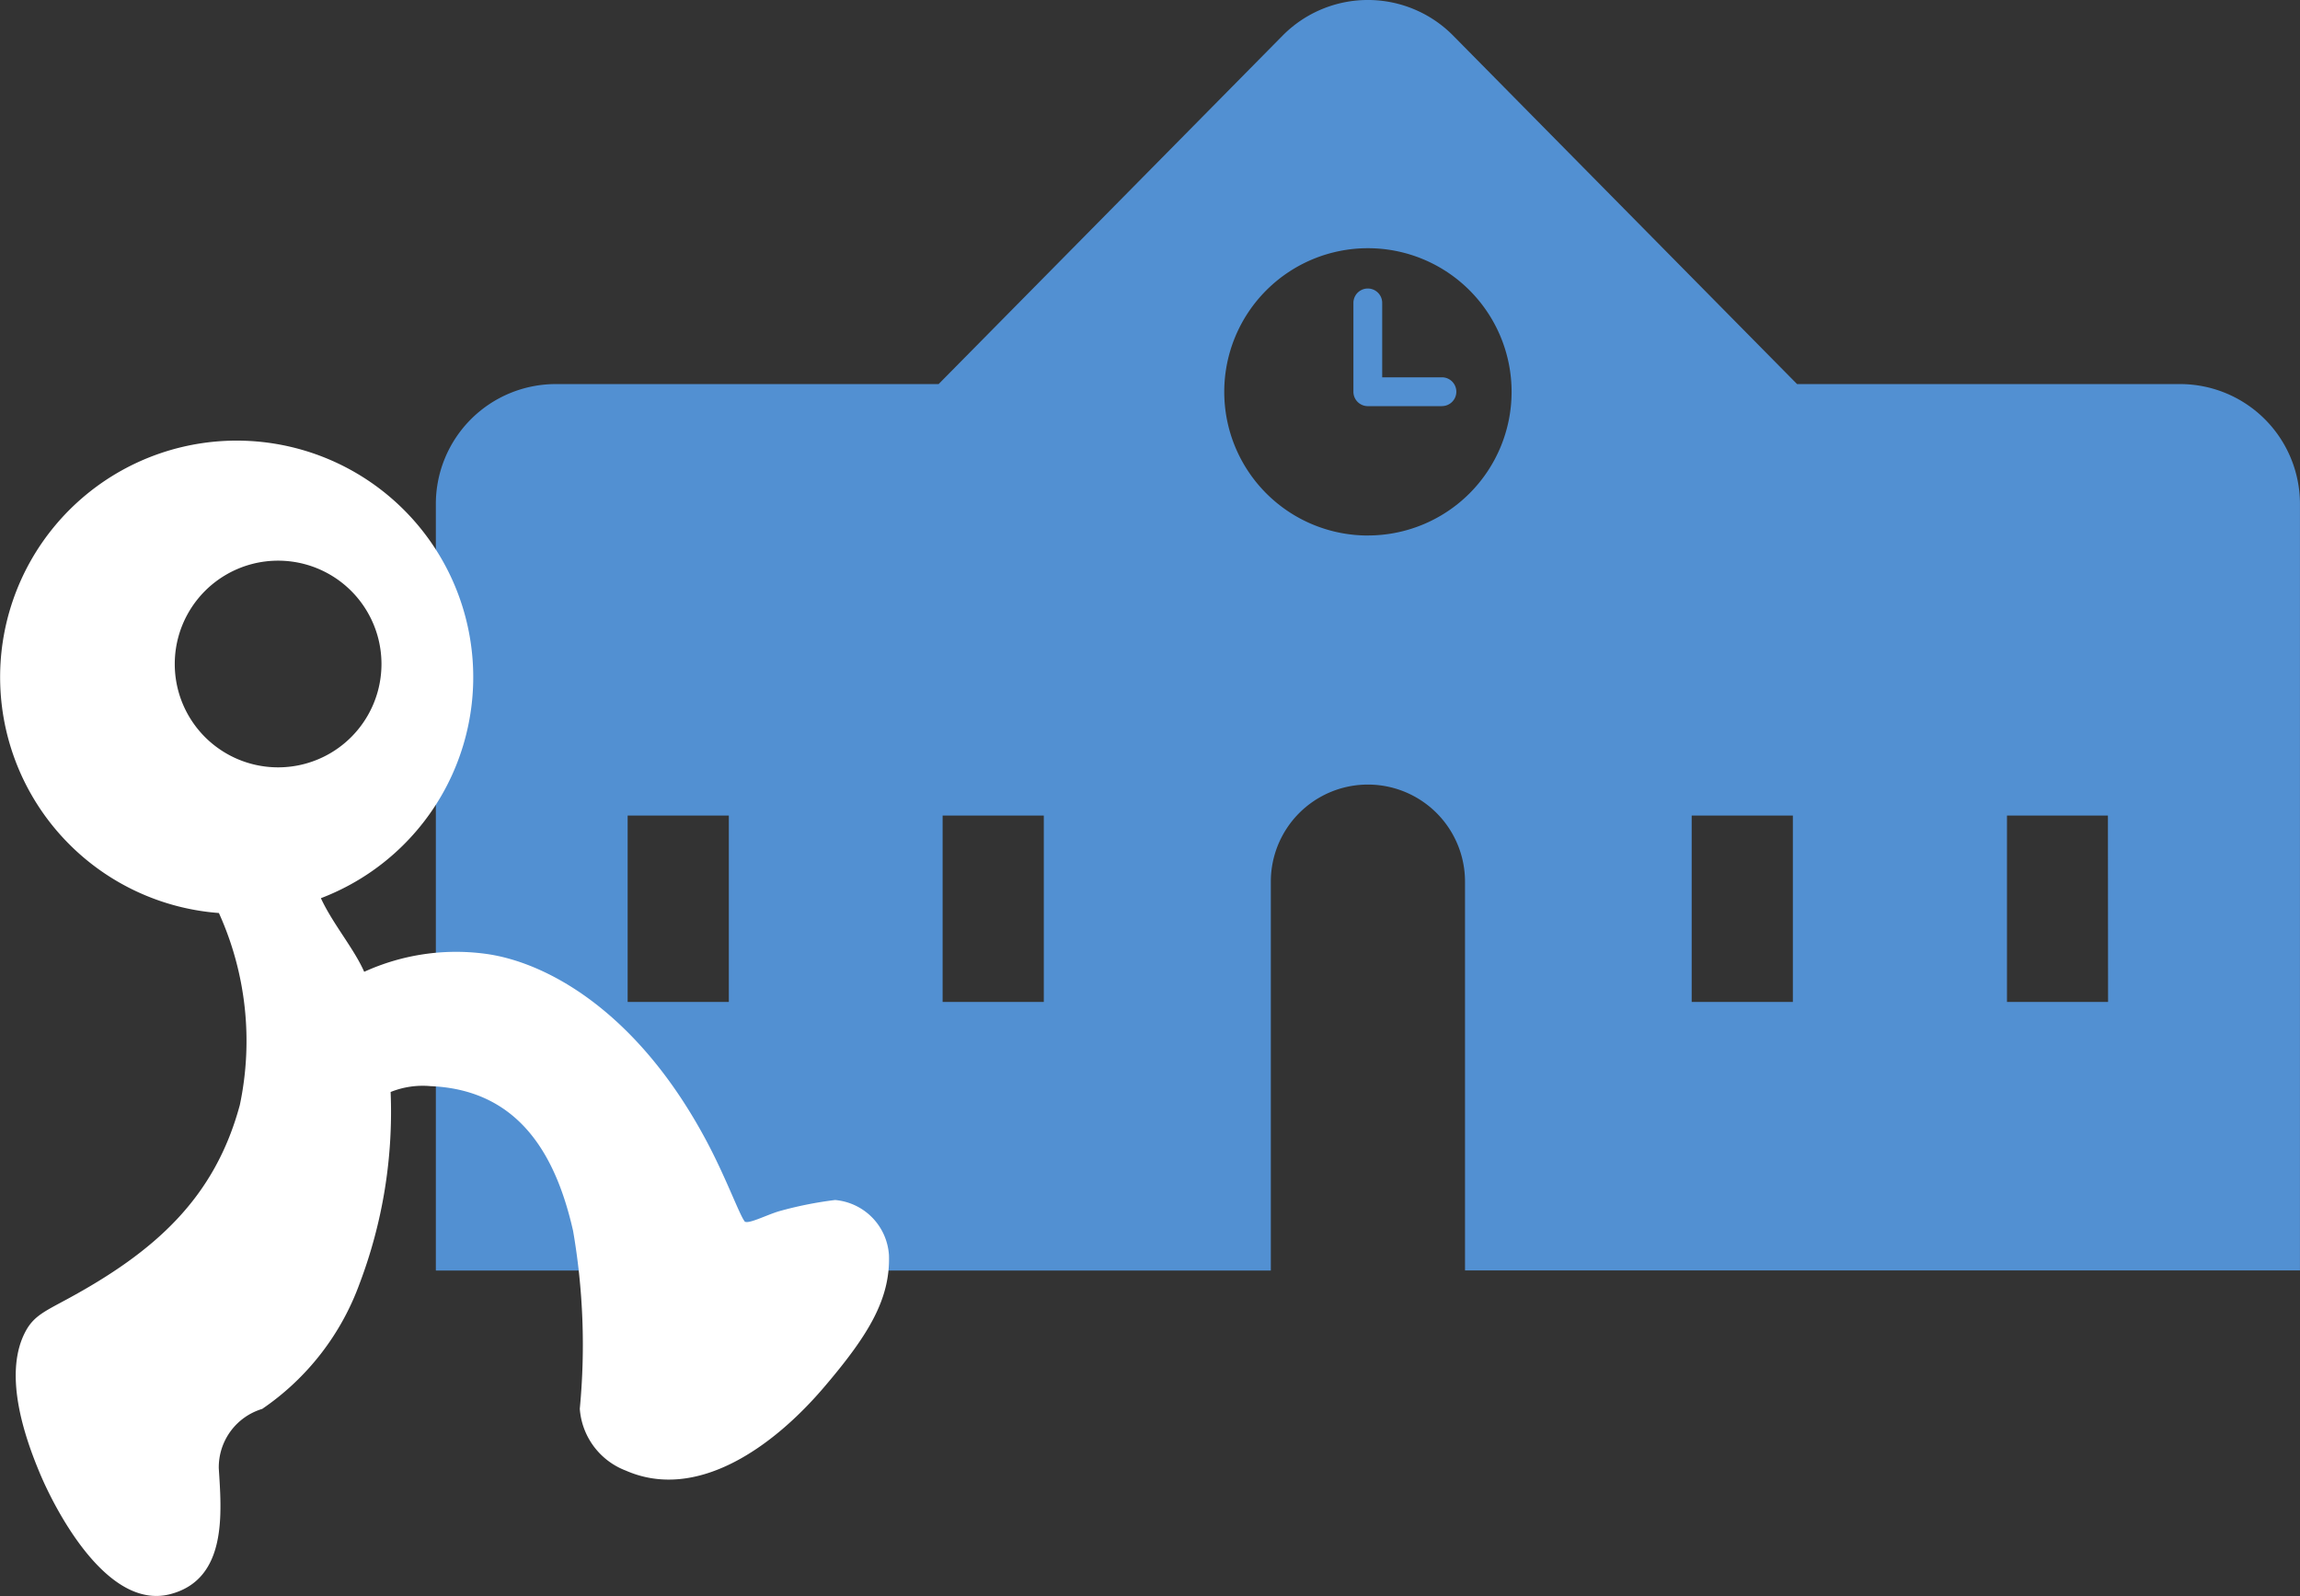 <svg xmlns="http://www.w3.org/2000/svg" width="59.104" height="41.018" viewBox="0 0 59.104 41.018">
    <rect x="0" y="0" width="59.104" height="41.018" fill="#333333" stroke="none"/>
    <defs>
        <style>
            .cls-1{fill:#5290d2}.cls-2{fill:#fff}
        </style>
    </defs>
    <g id="グループ_1477" data-name="グループ 1477" transform="translate(4.921)">
        <g id="グループ_1476" data-name="グループ 1476" transform="translate(6.279)">
            <path id="パス_982" d="M69.3 9.871h-9.84L50.625.918a3.08 3.08 0 0 0-4.388 0L37.4 9.871h-9.838a3.082 3.082 0 0 0-3.082 3.082v19.7h21.457v-9.994a2.495 2.495 0 0 1 4.99 0v9.991h21.456v-19.7A3.082 3.082 0 0 0 69.3 9.871zm-37.291 15.88h-2.6v-4.79h2.6zm8.094 0h-2.6v-4.79h2.6v4.79zm8.329-11.988a3.692 3.692 0 1 1 3.692-3.692 3.692 3.692 0 0 1-3.692 3.691zm10.92 11.988h-2.6v-4.79h2.6zm8.1 0h-2.598v-4.79h2.594z" class="cls-1" data-name="パス 982" transform="translate(-24.48)"/>
            <path id="パス_983" d="M122.305 33.073H120.4a.37.37 0 0 1-.37-.37V30.42a.37.37 0 0 1 .74 0v1.912h1.535a.37.37 0 0 1 0 .74z" class="cls-1" data-name="パス 983" transform="translate(-96.451 -22.635)"/>
        </g>
        <g id="グループ_1367_1_" transform="translate(-4.921 11.328)">
            <path id="パス_781_1_" d="M22.844 93.29a1.519 1.519 0 0 0-1.384-1.417 9.672 9.672 0 0 0-1.442.289c-.337.1-.849.37-.893.245-.143-.2-.512-1.223-1.047-2.193-1.779-3.254-4.089-4.473-5.619-4.671a5.689 5.689 0 0 0-3.1.465c-.264-.6-.809-1.234-1.113-1.892a6.079 6.079 0 1 0-2.621.381 7.972 7.972 0 0 1 .538 4.934c-.648 2.4-2.185 3.774-4.469 5.007-.534.289-.809.414-1.014.769-.615 1.08-.066 2.709.337 3.671.337.813 1.687 3.554 3.353 3.126 1.49-.384 1.321-2.123 1.252-3.239a1.567 1.567 0 0 1 1.116-1.523 6.639 6.639 0 0 0 2.5-3.214 12.453 12.453 0 0 0 .8-4.931 2.207 2.207 0 0 1 1.032-.15c2.368.1 3.25 1.929 3.657 3.719a17.231 17.231 0 0 1 .172 4.572 1.843 1.843 0 0 0 1.182 1.589c1.8.791 3.77-.567 5.143-2.2 1.104-1.302 1.657-2.221 1.62-3.337zM4.491 78.07a2.656 2.656 0 1 1 0 .055v-.055z" class="cls-2" transform="translate(0 -72.36)"/>
        </g>
    </g>
</svg>
